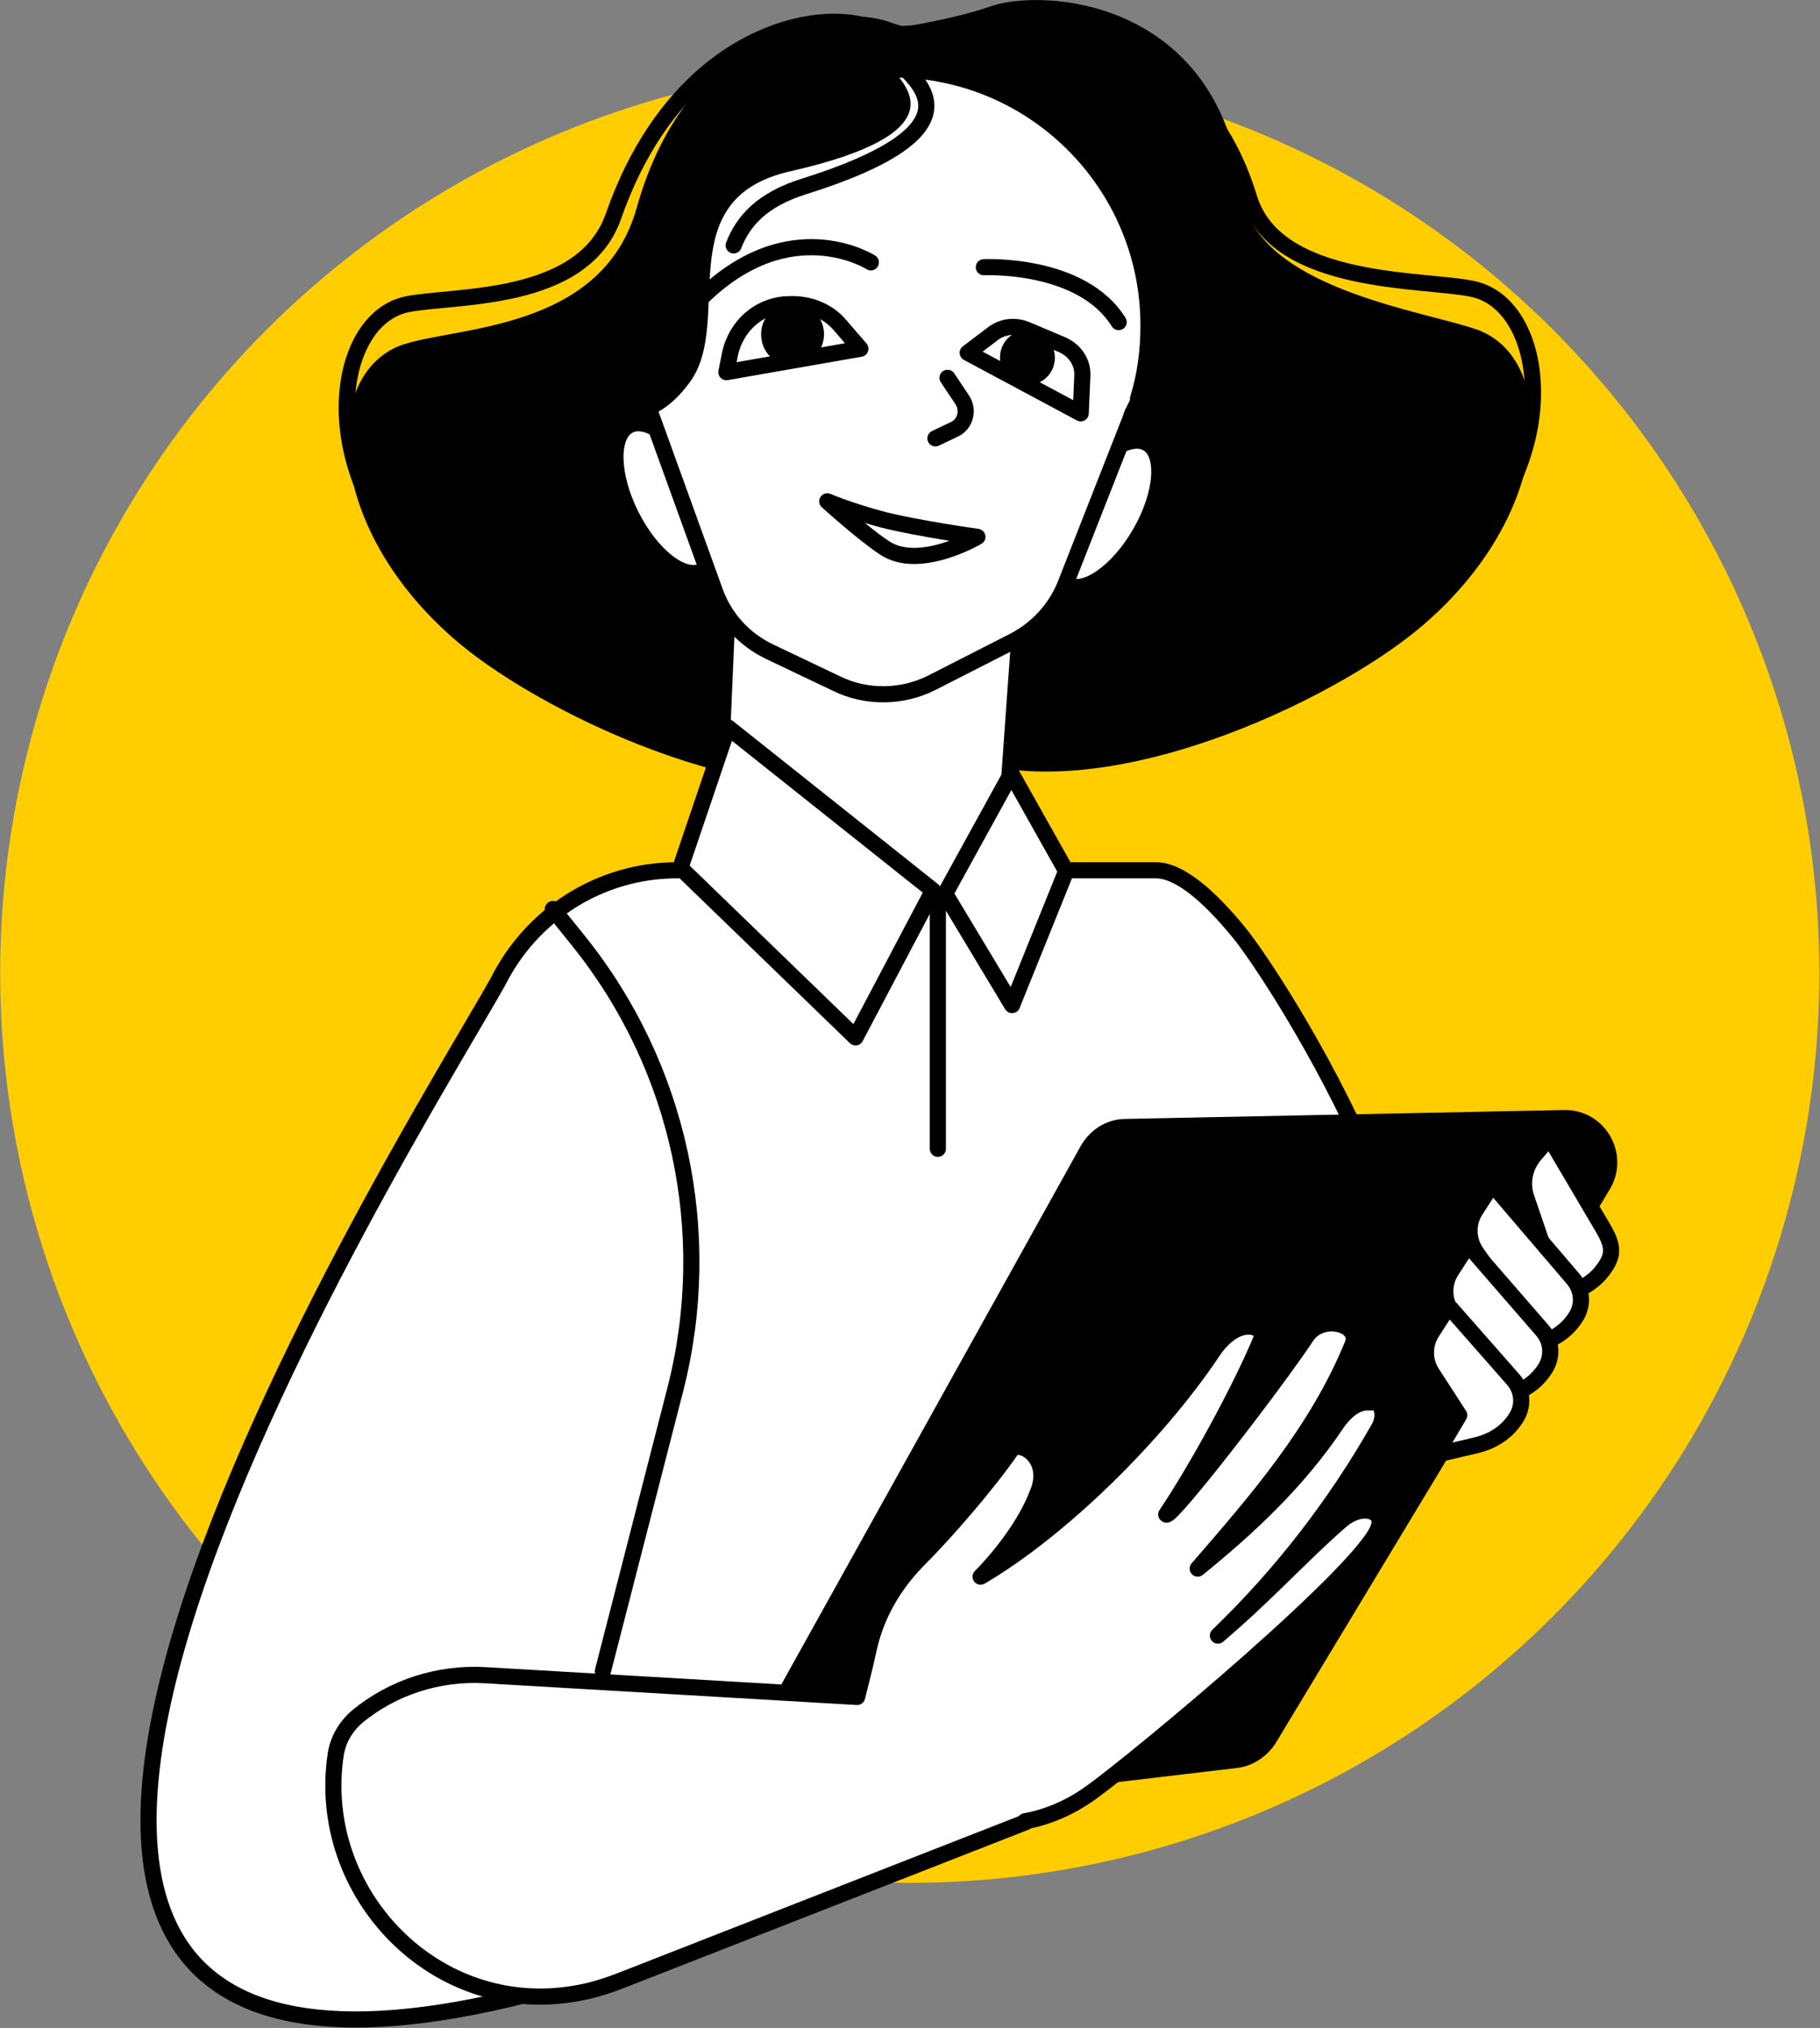<svg xmlns="http://www.w3.org/2000/svg" xml:space="preserve" style="enable-background:new 0 0 225.5 251.2" viewBox="0 0 225.5 251.2" id="woman-working-on-business-presentation">
  <rect x="0" y="0" width="225.5" height="251.2" fill="#808080" stroke="none"/>
  <g id="Layer_4" style="display:none">
    <g style="display:inline">
      <rect width="302.9" height="234.1" x="-36.8" y="2.4" style="fill:#f6f3e4"></rect>
    </g>
  </g>
  <g id="Layer_2">
    <g>
      <circle cx="112.7" cy="120.5" r="112.7" style="fill:#ffcd00" transform="rotate(-45.001 112.741 120.486)"></circle>
      <g>
        <path d="M110.1,2.7c-6.5-2.3-24.8,0.2-31.2,23c-4.3,15.5-22.8,14.7-29.3,17.1c-9.9,3.8-9.3,22.9,7.2,36.8
				c10.9,9.2,39.7,22.9,57.4,16c4.7-1.8,25.1-20.7-9.9-42.3c-9-5.6,21.9-25.9,26.7-44.3C131.9,6,119,5.8,110.1,2.7z"></path>
        <g>
          <g>
            <path d="M136.1,2.6c-7.7-2.9-15.5-1.3-21.2,3.4c2.1,0.2,4.3,0.7,6.5,1.5c14.6,5.5,22.8,23.7,18.4,40.7
						c-0.2,0.9-0.5,1.9-0.8,2.8c6.4-2.5,11.5-8,13.5-15.7C155.9,21.9,148.6,7.3,136.1,2.6z"></path>
            <path d="M124.5,8.3c5.1-3.2,23.6-5.6,30.3,16.3c3.4,10.9,21.8,9.9,27.7,11.2c9,1.9,11.6,20.7-2.3,33.6
						c-4,3.7-19.5,15.6-23.3,13.4c-3.9-2.2-43.8-2.6-18.3-28.3c6.6-6.6-15.4-18.4-22.8-34.6C114.4,17,117.6,12.6,124.5,8.3z" style="fill:none;stroke:#000;stroke-width:2;stroke-linecap:round;stroke-linejoin:round;stroke-miterlimit:10"></path>
            <path d="M122.7,0.8c6.5-2.3,28.3-1,31.2,23c1.4,12,22.8,14.7,29.3,17.1c9.9,3.8,9.3,22.9-7.2,36.8c-10.9,9.2-39.7,22.9-57.4,16
						c-4.7-1.8-25.1-20.7,9.9-42.3c9-5.6-21.9-25.9-26.7-44.3C101,4,113.8,3.9,122.7,0.8z"></path>
            <circle cx="114.4" cy="35.7" r="32.6" transform="rotate(-45.001 114.426 35.696)"></circle>
          </g>
        </g>
        <polygon points="90.5 67.2 88.3 117.9 123.4 119.4 127.7 59.3" style="fill:#fff;stroke:#000;stroke-width:2;stroke-linecap:round;stroke-linejoin:round;stroke-miterlimit:10"></polygon>
        <path d="M143.2,107.8h-19.9l-7,4.4l-9.7-4.4H83.9c-9.7,0-18.1,5.6-22.2,13.8c-10.4,18.6-94.1,150.1,3.5,125.5
				c5.8-1.5,40.4-11.2,70.6-30.8c12.6-8.2,26.2-12,38.1-33.7c11-20-15.7-61.4-20.4-67.1C149.9,111.1,146.2,107.8,143.2,107.8z" style="fill:#fff;stroke:#000;stroke-width:2;stroke-linecap:round;stroke-linejoin:round;stroke-miterlimit:10"></path>
        <path d="M96.7,4.5c7.7-2.9,15.5-1.3,21.2,3.4c-2.1,0.2-4.3,0.7-6.5,1.5c-14.6,5.5-22.8,23.7-18.4,40.7c0.2,0.9,0.5,1.9,0.8,2.8
				c-6.4-2.5-11.5-8-13.5-15.7C77,23.8,84.3,9.2,96.7,4.5z"></path>
        <path d="M94.4,56.4c-6.6-6.6,15.4-18.4,22.8-34.6c1.2-2.8-15.2-6.6-8.8-11.5C119.8,1.5,87.5-6.2,76,26.8
				c-3.8,10.8-19.8,9.7-25.6,10.9c-9,1.9-11.6,20.7,2.3,33.6c4,3.7,19.5,15.6,23.3,13.4" style="fill:none;stroke:#000;stroke-width:2;stroke-linecap:round;stroke-linejoin:round;stroke-miterlimit:10"></path>
        <circle cx="118.4" cy="37.6" r="32.6" transform="rotate(-79.759 118.4 37.64)"></circle>
        <ellipse cx="137.1" cy="63.7" rx="10.1" ry="4.8" style="fill:#fff;stroke:#000;stroke-width:2;stroke-linecap:round;stroke-linejoin:round;stroke-miterlimit:10" transform="rotate(-60 137.062 63.676)"></ellipse>
        <ellipse cx="82.5" cy="61.7" rx="4.8" ry="10.1" style="fill:#fff;stroke:#000;stroke-width:2;stroke-linecap:round;stroke-linejoin:round;stroke-miterlimit:10" transform="rotate(-26.693 82.507 61.708)"></ellipse>
        <path d="M141.1,49.6l-0.1-0.2c0.9-2.9,1.3-5.9,1.3-9.1c0-17.5-14.2-31.7-31.7-31.7S78.9,22.8,78.9,40.4
				c0,3.6,0.6,7,1.7,10.3l-0.1,0.2l8.1,22.4c1.2,3.3,3.6,5.9,6.7,7.4l8.4,4c3.7,1.8,8.1,1.7,11.7-0.1l10.2-5.2c2.9-1.5,5.2-4,6.4-7
				l7.7-19.6c0.2-0.5,0.4-1,0.6-1.6L141.1,49.6z" style="fill:#fff;stroke:#000;stroke-width:2;stroke-linecap:round;stroke-linejoin:round;stroke-miterlimit:10"></path>
        <path d="m90 46.1 16.6-2.9-2.5-2.9c-1.6-1.9-4.1-2.8-6.6-2.6l-.3 0c-3.3.3-5.9 2.7-6.7 5.9L90 46.1zM119.9 43.7l14 7.5.2-4.6c.1-1.7-.9-3.2-2.5-3.9l-4.5-1.9c-1.3-.5-2.7-.4-3.9.4L119.9 43.7zM117.4 46.8l1.8 2.7c.9 1.3.4 3.1-1 3.7l-2.3 1.1M102.5 62.1c0 0 2.8 1.2 7 2.3 4.4 1.1 11.6 2.1 11.6 2.1s-7.3 4.3-11.6 1.3C106.8 66 102.5 62.1 102.5 62.1z" style="fill:none;stroke:#000;stroke-width:2;stroke-linecap:round;stroke-linejoin:round;stroke-miterlimit:10"></path>
        <path d="M74.2,51c0,0,5.8,3.9,11.3-3.7C91,39.7,82.7,24.6,98,21.2c20.6-4.7,14.2-10.5,12.7-12.5c-1.6-2.1-17.9-5.4-23.4,2.8
				C81.8,19.6,74.2,51,74.2,51z"></path>
        <path d="M90.9 30.4c1.2-3.1 3.6-5.7 8.7-7.3 21.7-6.8 14.3-12.6 12.5-14.7M121.9 33.1c0 0 12.1-.6 16.7 6.8M107.9 32.5c0 0-10-6.4-21 4.4" style="fill:none;stroke:#000;stroke-width:2;stroke-linecap:round;stroke-linejoin:round;stroke-miterlimit:10"></path>
        <path d="M102.1 41.4c0 2.1-1.7 3.9-3.9 3.9-2.2 0-3.9-1.7-3.9-3.9 0-2.1 1.7-3.9 3.9-3.9C100.4 37.5 102.1 39.3 102.1 41.4zM130.7 44.3c0 1.9-1.5 3.4-3.4 3.4-1.9 0-3.4-1.5-3.4-3.4 0-1.9 1.5-3.4 3.4-3.4C129.1 40.9 130.7 42.4 130.7 44.3z"></path>
        <polygon points="125.4 124.5 117.1 110.7 125.3 95.8 132.1 107.9" style="fill:#fff;stroke:#000;stroke-width:2;stroke-linecap:round;stroke-linejoin:round;stroke-miterlimit:10"></polygon>
        <polygon points="106 128.5 115.6 110.3 90.2 90.1 84.3 107.5" style="fill:#fff;stroke:#000;stroke-width:2;stroke-linecap:round;stroke-linejoin:round;stroke-miterlimit:10"></polygon>
        <line x1="116.2" x2="116.2" y1="112.1" y2="142.3" style="fill:#fff;stroke:#000;stroke-width:2;stroke-linecap:round;stroke-linejoin:round;stroke-miterlimit:10"></line>
      </g>
      <path d="M139.5,139.6l54.3-1.1c4.3-0.1,7,4.6,4.8,8.3l-41.4,68.6c-0.9,1.4-2.4,2.4-4,2.6l-54.1,6.4
			c-4.4,0.5-7.6-4.2-5.4-8.1l41.1-73.9C135.8,140.7,137.5,139.6,139.5,139.6z" style="stroke:#000;stroke-width:2;stroke-miterlimit:10"></path>
      <path d="M170.9,188.8c0.4-1.6-2.2-2.7-4.9-0.3c-4.8,4.2-9.2,9.1-15.1,14.1c7.7-7.4,14.5-16.1,20-25.8
			c0.8-1.5,0.3-3.3-0.9-3.1c-0.3,0.1-2.2-0.6-4.5,2.8c-4.7,7-10.8,12.7-17.1,17.8c7.2-8.3,14.8-17,19.2-27.8c1-2.5-3.8-3.8-5.7-1
			c-4.2,6.3-16.9,22.7-17.4,22.1c3.7-5.5,9.2-15.5,11.8-21.8c0.6-1.5-3-3-6.1,1.7c-6.9,10.3-18.8,22-28.7,27.8
			c1.8-1.8,5.6-6.2,7.2-10.7c1.5-4.2-2.5-6.3-3.4-5c-3,4.3-8,10.1-11.7,13.8c-3,3.1-5.1,6.8-6,11c-0.4,1.9-0.9,3.8-1.4,5.8L60,207.5
			c-5.7-0.3-11.3,1.5-15.7,5.1l0,0c-1.4,1.2-2.4,2.8-2.7,4.7c-2.6,17.1,12.3,32.8,29.9,29.6c1.8-0.3,3.7-0.9,5.5-1.6l50.1-19.6
			l-0.1-0.1c2.8-0.5,5.6-1.7,8.1-3.5C140.5,218.3,170.6,193.3,170.9,188.8z" style="fill:#fff;stroke:#000;stroke-width:2;stroke-linecap:round;stroke-linejoin:round;stroke-miterlimit:10"></path>
      <g>
        <path d="M191.9,156.5l-2.9,4.9l5.1-1.2c2-0.5,3.7-1.6,4.8-3.3l0,0c1-1.5,1-2.6-0.3-4.8l-6.6-11.2l-1.8,2.1
				c-1.3,1.5-1.7,3.5-1.1,5.3L191.9,156.5z" style="fill:#fff;stroke:#000;stroke-width:2;stroke-linecap:round;stroke-linejoin:round;stroke-miterlimit:10"></path>
        <path d="M188.2,162.8l-2.9,4.9l5.1-1.2c2-0.5,3.7-1.6,4.8-3.3l0,0c1-1.5,0.9-3.4-0.3-4.8l-10-11.7l-2,3.1
				c-1.1,1.6-1.1,3.7,0,5.3L188.2,162.8z" style="fill:#fff;stroke:#000;stroke-width:2;stroke-linecap:round;stroke-linejoin:round;stroke-miterlimit:10"></path>
        <path d="M184.4,169.2l-2.9,4.9l5.1-1.2c2-0.5,3.7-1.6,4.8-3.3l0,0c1-1.5,0.9-3.4-0.3-4.8l-9.2-10.6l-2,3.1
				c-1.1,1.6-1.1,3.7,0,5.3L184.4,169.2z" style="fill:#fff;stroke:#000;stroke-width:2;stroke-linecap:round;stroke-linejoin:round;stroke-miterlimit:10"></path>
        <path d="M180.8,175.3l-2.9,4.9l5.1-1.2c2-0.5,3.7-1.6,4.8-3.3l0,0c1-1.5,0.9-3.4-0.3-4.8l-8-9.1l-2,3.1
				c-1.1,1.6-1.1,3.7,0,5.3L180.8,175.3z" style="fill:#fff;stroke:#000;stroke-width:2;stroke-linecap:round;stroke-linejoin:round;stroke-miterlimit:10"></path>
      </g>
      <path d="M68.5,112.6l3.3,4.1c12.4,15.5,16.8,36,11.9,55.3l-9,35" style="fill:#fff;stroke:#000;stroke-width:2;stroke-linecap:round;stroke-linejoin:round;stroke-miterlimit:10"></path>
    </g>
  </g>
</svg>
